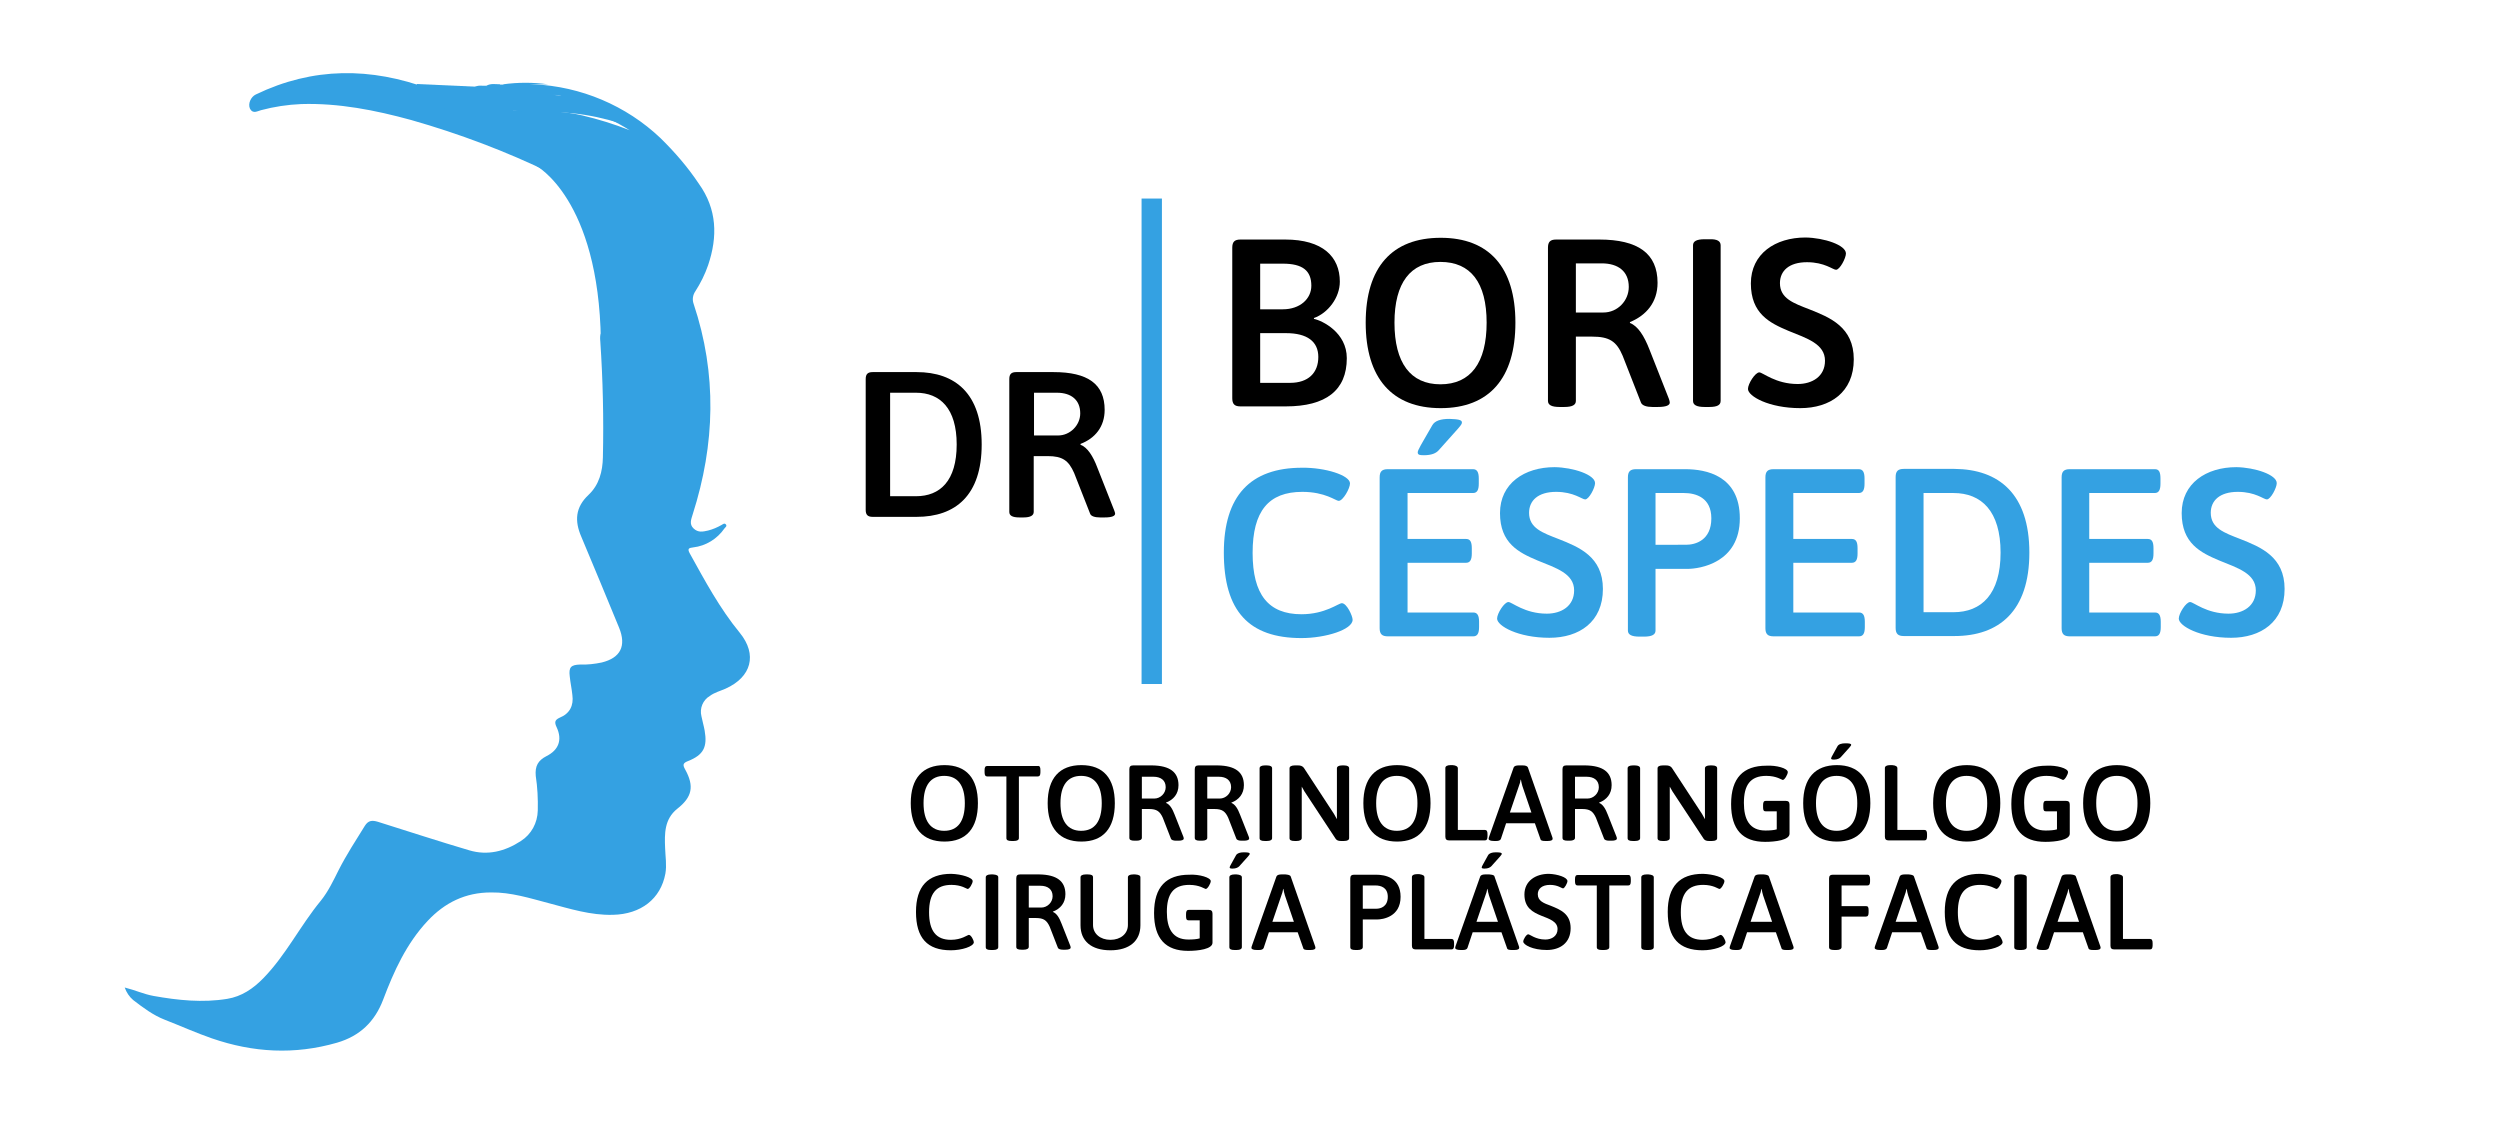 <svg xmlns="http://www.w3.org/2000/svg" xmlns:xlink="http://www.w3.org/1999/xlink" id="Capa_1" x="0px" y="0px" viewBox="0 0 860 386" style="enable-background:new 0 0 860 386;" xml:space="preserve"><style type="text/css">	.st0{fill:#34A1E2;}	.st1{fill:none;stroke:#34A1E2;stroke-width:7;stroke-miterlimit:10;}</style><path class="st0" d="M183.5,29c16.3,0.7,31.9,7.3,43.7,18.5c4.9,4.8,9.4,10,13.2,15.7c6.3,8.8,6.5,18.2,3.2,28 c-1.1,3.2-2.6,6.2-4.4,9c-0.9,1.3-1.1,2.9-0.6,4.3c8.1,24.2,7.4,48.3-0.3,72.4c-0.5,1.7-1.3,3.4,0.3,4.9s3.2,1.1,5,0.7 c1.6-0.4,3.2-1.1,4.6-1.9c0.4-0.2,1-0.8,1.5-0.2s-0.2,1-0.5,1.4c-2.5,3.6-6.4,6-10.7,6.5c-1.4,0.2-2.2,0.3-1.2,2.1 c5.2,9.4,10.3,18.9,17.2,27.3c6.1,7.5,4,15.2-4.9,19.2c-1.8,0.8-3.8,1.3-5.4,2.5c-2.4,1.4-3.6,4.3-2.9,7c0.3,1.6,0.8,3.2,1.1,4.9 c1,5.7-0.4,8.4-5.7,10.5c-1.8,0.7-1.9,1.3-1,2.9c3.2,5.8,2.4,9.5-2.7,13.5c-4.5,3.6-4.4,8.6-4.2,13.5c0.1,3,0.6,5.9,0.1,8.8 c-1.6,8.7-8.4,14-18.1,14.2c-7.6,0.2-14.8-2.1-22-4c-6.5-1.7-13-3.8-19.9-3.7c-8.8,0-15.9,3.5-21.8,9.8 c-7.3,7.8-11.6,17.3-15.3,27.1c-2.9,7.6-8,12.5-15.9,14.8c-14.6,4.2-28.8,3.4-43-1.5c-5.5-1.9-10.8-4.3-16.2-6.4 c-4.1-1.6-7.5-4.2-10.9-6.8c-1.3-1.1-2.3-2.6-2.9-4.3c3.6,0.9,6.6,2.3,9.9,2.9c8.4,1.5,16.9,2.4,25.4,1c4.9-0.8,8.9-3.5,12.4-7.1 c7.8-8,12.7-18.1,19.8-26.7c2.5-3.1,4.3-6.9,6.1-10.5c2.7-5.3,5.9-10.2,9-15.2c1.2-1.9,2.5-2,4.5-1.4c10.5,3.3,20.9,6.7,31.4,9.8 c6.3,1.9,12.3,0.4,17.8-3.2c3.6-2.3,5.7-6.2,5.8-10.5c0.1-4-0.1-8-0.7-11.9c-0.3-3.4,0.8-5.3,3.7-6.8c4.2-2.1,5.5-5.6,3.5-9.9 c-0.8-1.7-0.7-2.5,1-3.3c3.5-1.4,4.9-4.2,4.4-7.8c-0.2-2.1-0.7-4.3-0.9-6.4c-0.4-3.2,0.4-4,3.6-4.1c2.5,0.1,5-0.2,7.4-0.7 c6.5-1.6,8.5-5.7,6-11.9c-4.3-10.4-8.6-20.9-13-31.3c-2.4-5.5-2.1-10.2,2.5-14.5c3.6-3.4,4.8-8,4.9-12.9c0.3-13.3,0-26.7-0.9-40 c-0.2-2.4,0.2-3.8,2.9-4.4c4.2-1.2,8.1-3.6,11-6.9c6.2-6.6,9.8-14.4,11.5-23.7c-2.4,1.3-4.5,2.3-6.5,3.4c-1.5,0.8-2,0.5-2.2-1.2 c-0.4-5.3-1.9-10.5-4.5-15.1c-2.1,3.1-3,6.9-6.4,9.3c2.4-9.2,2.3-14.5-0.3-20.6c-0.1,0-0.3,0-0.4,0.1c-7,5.8-14.4,4.9-22,1.4 C174.2,52.1,158,46,141.5,41.3c-12.4-3.4-25-5.9-37.9-5.5c-4.7,0.2-9.3,0.9-13.8,2.1c-1.2,0.3-2.8,1.4-3.8-0.5 c-0.8-1.7,0.3-4.1,2-4.9c19.7-9.5,39.6-9.4,59.8-1.9c1.4,0.7,3.1,0.7,4.5,1.5c2.1,1.1,4.2,2.3,6.4,3.3c1.1,0.5,2.4,0.3,3.4,1.1 c1.4,1.1,3.1,0.5,4.6,0.6c11.1,1.7,22.5,0,33.6,2.6c5.5,1.3,11,3,16.3,5.1c-8.9-5.7-18.2-8.2-28.3-9.2c-7.1-0.7-14,0.1-21,1 c-1.1-0.3-2.9,0.6-2.9-1.6c0.5-0.6,1.1-0.9,1.9-1c4.6-0.6,9.1-1.5,13.7-1.7c3.2,0.1,6.5-0.1,9.7,0.1c1.1,0.2,2.1,0.7,3.4,0.3 c-0.5-0.1-0.9-0.1-1.3-0.2c-4.8-0.6-9.6-1.4-14.5-1.8c-1-0.2-1.9-0.8-2.5-1.6C177.8,28.7,180.6,28.7,183.5,29z"></path><path class="st0" d="M163.5,35.8l-6.3-3.3c-0.1-1.3,0.8-1.4,1.7-1.5c1.3-0.2,2.6-0.4,4-0.7c1.7,0.1,3.4,0,5.1-0.3 c1.4-0.3,3.1,0.6,4.2-0.9h0.9c2.2,0.9,4.5,0.6,6.7,0.8c1,0.1,2,0.2,3,0.4c3.5,0.5,7.1,0.4,10.4,1.8c-2.7,1-5.5,0.2-8.2,0.7 c-5.1,0.4-10.2,1.1-15.3,2.1C167.8,36.3,165.7,36.1,163.5,35.8z"></path><path class="st0" d="M182.6,30.4c-2.1,0-4.1,0.1-6.1,0c-1.2-0.1-2.7,0.2-3.4-1.4c5.1-0.7,10.3-0.7,15.4,0h-7.7v0.3l1.9,0.7 c0.1,0.1,0.2,0.2,0.1,0.3C182.8,30.4,182.7,30.4,182.6,30.4z"></path><path class="st0" d="M163.1,30.4c-1.3,0.5-2.6,1.4-4.2,1.1c-0.7-0.1-1.4,0.3-1.7,1c-1.5-0.6-3.2-0.6-4.3-1.9 c3.4,0.4,6.7-0.8,10.1-0.4V30.4z"></path><path class="st0" d="M172.1,29c0.2,1.2-0.4,1.6-1.4,1.6c-0.8,0-1.6-0.1-2.4-0.2c-0.3-0.3-1.2,0-1-0.9C168.9,28.6,170.5,29,172.1,29z "></path><path class="st0" d="M167.3,29.5l1,0.9c-1.8,0.4-3.5,1.1-5.2,0c0-0.1,0-0.2,0-0.3C164.4,29.1,165.9,29.6,167.3,29.5z"></path><path class="st0" d="M172.7,35.8c12.6-2.1,25.1-1.8,37.3,2.4c4.1,1.3,8,3.2,11.5,5.7c0.7,0.5,1.6,0.8,1.9,1.8 c-0.9,0.5-1.6-0.2-2.2-0.5c-10.5-4.2-21.4-6.8-32.8-6.6c-5.6,0.1-11.1-0.5-16.6-0.9c-0.6-0.2-1.2-0.3-1.8-0.2 c-0.8-0.1-1-0.5-0.8-1.2C170.3,35.6,171.6,36.3,172.7,35.8z"></path><path class="st0" d="M182.6,30.4c0-0.1,0-0.3,0.1-0.4c5,0.3,9.9,1,14.8,1.9c0.1,1.3,0,1.3-1.9,1L185,32.8c2.5-0.7,5.1-0.3,8.2-0.5 C189.6,30.6,185.9,31.6,182.6,30.4z"></path><path class="st0" d="M172.7,35.8c-1,0.8-2.2,0.3-3.3,0.5c-0.7,0.5-1.7,0.7-2.5,0.5c-0.9-0.9-2.4,0-3.3-1c2.2,0.5,4.1-1,6.3-0.9 C170.3,36.4,171.8,35.3,172.7,35.8z"></path><path class="st0" d="M166.8,36.7c0.7-0.8,1.7-0.5,2.5-0.5c0.2,1.5,1.8,0.5,2.4,1.3C170.1,37.5,168.2,38.5,166.8,36.7z"></path><path class="st0" d="M195.6,32.9c0.7-0.2,1.8,0.3,1.9-1c0.6-0.2,1.3-0.1,1.8,0.2c0.2,0.2,0.4,0.5,0.4,0.8c0,0.4-0.4,0.4-0.7,0.4 C197.8,33.2,196.6,33.7,195.6,32.9z"></path><line class="st1" x1="396.2" y1="68.3" x2="396.2" y2="235.3"></line><g>	<path d="M337.7,152.9c0,17.5-9,24.9-22.4,24.9h-15.1c-1.7,0-2.4-0.7-2.4-2.4v-45c0-1.7,0.7-2.4,2.4-2.4h15.1  C328.7,128,337.7,135.5,337.7,152.9z M306.2,135.1v35.6h8.9c8.3,0,14-5.3,14-17.8c0-12.4-5.7-17.8-14-17.8H306.2z"></path>	<path d="M380,141c0,5.8-3.3,9.8-8.3,11.7v0.3c2.4,0.9,4.3,3.9,5.8,7.9l5.8,14.7c0.2,0.5,0.3,0.9,0.3,1.1c0,0.8-1.1,1.3-3.6,1.3  h-1.6c-1.7,0-3.1-0.4-3.4-1.3l-5.5-14c-1.9-4.3-4-5.8-9.1-5.8h-4.8v19.2c0,1.2-1.1,1.9-3.5,1.9h-1.4c-2.4,0-3.5-0.6-3.5-1.9v-45.7  c0-1.7,0.7-2.4,2.4-2.4h12.8C374.2,128,380,132.1,380,141z M355.7,135.1v14.7h8.3c4.1,0,7.6-3.5,7.6-7.6c0-4.7-3.2-7.1-8-7.1H355.7  z"></path></g><g>	<path d="M460.9,96.9c0,5.5-4.1,10.8-8.9,12.5v0.3c2.9,0.6,11.3,4.7,11.3,13.5c0,11.1-7.2,16.6-21,16.6h-15.6c-2,0-2.8-0.8-2.8-2.8  V85.2c0-2,0.8-2.8,2.8-2.8h15.4C455,82.4,460.9,88.3,460.9,96.9z M433.5,90.6v15.8h7.8c5.9,0,9.8-3.6,9.8-8.1c0-5.2-3-7.6-9.8-7.6  H433.5z M433.5,114.6v17.1h10.3c6.2,0,9.7-3.4,9.7-8.9c0-5.3-3.8-8.2-11.1-8.2H433.5z"></path>	<path d="M521.3,111c0,19.1-9,29.4-25.7,29.4c-16.7,0-25.8-10.3-25.8-29.4s9.1-29.2,25.8-29.2C512.2,81.8,521.3,91.9,521.3,111z   M479.7,111c0,13.8,5.5,21.2,15.8,21.2c10.4,0,15.9-7.4,15.9-21.2s-5.5-20.9-15.9-20.9C485.2,90.1,479.7,97.3,479.7,111z"></path>	<path d="M570.2,97.3c0,6.7-3.9,11.2-9.5,13.5v0.3c2.8,1.1,4.9,4.5,6.7,9.1l6.7,17c0.2,0.6,0.3,1,0.3,1.3c0,0.9-1.2,1.5-4.1,1.5  h-1.9c-2,0-3.5-0.5-3.9-1.5l-6.3-16.1c-2.1-5-4.6-6.6-10.5-6.6h-5.6v22.1c0,1.4-1.2,2.1-4,2.1h-1.6c-2.8,0-4-0.7-4-2.1V85.2  c0-2,0.8-2.8,2.8-2.8h14.8C563.5,82.4,570.2,87.2,570.2,97.3z M542.1,90.6v16.9h9.5c4.8,0,8.7-4,8.7-8.8c0-5.4-3.7-8.1-9.3-8.1  H542.1z"></path>	<path d="M591.9,84.4v53.5c0,1.4-1.1,2.1-3.9,2.1h-1.6c-2.8,0-4-0.7-4-2.1V84.4c0-1.4,1.2-2.1,4-2.1h1.6  C590.8,82.2,591.9,83,591.9,84.4z"></path>	<path d="M635,87.2c0,1.6-2.1,5.6-3.4,5.6c-1.1,0-3.9-2.6-10-2.6c-6.2,0-9.3,3-9.3,7.2c0,5.3,4.7,6.9,10.1,9  c7.1,2.8,15.3,6.1,15.3,17.2c0,11.4-8.2,16.8-18.4,16.8c-10.8,0-18-4.1-18-6.6c0-1.8,2.5-5.7,3.9-5.7c1.2,0,5.6,4,13.2,4  c5,0,9.4-2.6,9.4-8c0-5.8-6.2-7.7-12.6-10.3c-6.4-2.7-12.9-5.9-12.9-16.3c0-10.2,8.4-15.8,18.8-15.8C627.5,81.8,635,84.3,635,87.2z  "></path></g><g>	<path class="st0" d="M464.4,166.3c0,1.7-2.4,6-3.9,6c-1,0-4.6-3.1-12.5-3.1c-11.6,0-17.1,6.6-17.1,21c0,14.3,5.4,21.1,16.8,21.1  c8.2,0,12.7-3.8,13.9-3.8c1.7,0,3.7,4.4,3.7,5.7c0,3.4-9.3,6.3-17.6,6.3c-18.1,0-26.7-9.3-26.7-29.4c0-19.5,9.1-29.2,26.9-29.2  C455.9,160.8,464.4,163.5,464.4,166.3z"></path>	<path class="st0" d="M508.7,164.6v1.8c0,2.2-0.6,3.2-2,3.2h-22.5v15.8h20.1c1.4,0,2,0.9,2,3.2v1.8c0,2.2-0.6,3.2-2,3.2h-20.1v17.1  h22.6c1.4,0,2,1,2,3.2v1.8c0,2.2-0.6,3.2-2,3.2h-29.4c-2,0-2.8-0.8-2.8-2.8v-51.9c0-2,0.8-2.8,2.8-2.8h29.3  C508.1,161.4,508.7,162.4,508.7,164.6z M502.9,145.3c0,0.9-0.7,1.4-8,9.6c-0.9,1-2.4,1.7-5.1,1.7c-1.6,0-2.1-0.2-2.1-1  c0-0.8,1.2-2.7,5-9.3c0.9-1.6,3-2.2,5.9-2.2C501.5,144.2,502.9,144.4,502.9,145.3z"></path>	<path class="st0" d="M548.7,166.2c0,1.6-2.1,5.6-3.4,5.6c-1.1,0-3.9-2.6-10-2.6c-6.2,0-9.3,3-9.3,7.2c0,5.3,4.7,6.9,10.1,9  c7.1,2.8,15.3,6.1,15.3,17.2c0,11.4-8.2,16.8-18.4,16.8c-10.8,0-18-4.1-18-6.6c0-1.8,2.5-5.7,3.9-5.7c1.2,0,5.6,4,13.2,4  c5,0,9.4-2.6,9.4-8c0-5.8-6.2-7.7-12.6-10.3c-6.4-2.7-12.9-5.9-12.9-16.3c0-10.2,8.4-15.8,18.8-15.8  C541.2,160.8,548.7,163.3,548.7,166.2z"></path>	<path class="st0" d="M598.5,178.3c0,15.3-13.7,17.4-18.1,17.4h-10.9v21.2c0,1.4-1.2,2.1-4,2.1H564c-2.8,0-4-0.7-4-2.1v-52.7  c0-2,0.8-2.8,2.8-2.8h16.9C586.9,161.4,598.5,163.6,598.5,178.3z M569.5,169.6v17.8H580c3.2,0,8.7-1.5,8.7-9.1  c0-7.1-5.3-8.7-9.4-8.7H569.5z"></path>	<path class="st0" d="M641.4,164.6v1.8c0,2.2-0.6,3.2-2,3.2h-22.5v15.8H637c1.4,0,2,0.9,2,3.2v1.8c0,2.2-0.6,3.2-2,3.2h-20.1v17.1  h22.6c1.4,0,2,1,2,3.2v1.8c0,2.2-0.6,3.2-2,3.2h-29.4c-2,0-2.8-0.8-2.8-2.8v-51.9c0-2,0.8-2.8,2.8-2.8h29.3  C640.8,161.4,641.4,162.4,641.4,164.6z"></path>	<path class="st0" d="M698.1,190.1c0,20.1-10.4,28.7-25.8,28.7h-17.4c-2,0-2.8-0.8-2.8-2.8v-51.9c0-2,0.8-2.8,2.8-2.8h17.4  C687.7,161.4,698.1,170,698.1,190.1z M661.7,169.6v41H672c9.6,0,16.2-6.2,16.2-20.5c0-14.3-6.6-20.5-16.2-20.5H661.7z"></path>	<path class="st0" d="M743.2,164.6v1.8c0,2.2-0.6,3.2-2,3.2h-22.5v15.8h20.1c1.4,0,2,0.9,2,3.2v1.8c0,2.2-0.6,3.2-2,3.2h-20.1v17.1  h22.6c1.4,0,2,1,2,3.2v1.8c0,2.2-0.6,3.2-2,3.2H712c-2,0-2.8-0.8-2.8-2.8v-51.9c0-2,0.8-2.8,2.8-2.8h29.3  C742.7,161.4,743.2,162.4,743.2,164.6z"></path>	<path class="st0" d="M783.2,166.2c0,1.6-2.1,5.6-3.4,5.6c-1.1,0-3.9-2.6-10-2.6c-6.2,0-9.3,3-9.3,7.2c0,5.3,4.7,6.9,10.1,9  c7.1,2.8,15.3,6.1,15.3,17.2c0,11.4-8.2,16.8-18.4,16.8c-10.8,0-18-4.1-18-6.6c0-1.8,2.5-5.7,3.9-5.7c1.2,0,5.6,4,13.2,4  c5,0,9.4-2.6,9.4-8c0-5.8-6.2-7.7-12.6-10.3c-6.4-2.7-12.9-5.9-12.9-16.3c0-10.2,8.4-15.8,18.8-15.8  C775.7,160.8,783.2,163.3,783.2,166.2z"></path></g><g>	<path d="M336.4,276.3c0,8.6-4,13.2-11.5,13.2s-11.6-4.6-11.6-13.2c0-8.6,4.1-13.1,11.6-13.1S336.4,267.7,336.4,276.3z M317.7,276.3  c0,6.2,2.5,9.5,7.1,9.5c4.7,0,7.1-3.3,7.1-9.5c0-6.2-2.5-9.4-7.1-9.4C320.2,266.9,317.7,270.1,317.7,276.3z"></path>	<path d="M357.9,264.9v0.8c0,1-0.3,1.4-0.9,1.4h-6.5v21.2c0,0.6-0.5,1-1.8,1h-0.7c-1.3,0-1.8-0.3-1.8-1v-21.2h-6.6  c-0.6,0-0.9-0.4-0.9-1.4v-0.8c0-1,0.3-1.4,0.9-1.4h17.3C357.7,263.4,357.9,263.9,357.9,264.9z"></path>	<path d="M383.5,276.3c0,8.6-4,13.2-11.5,13.2s-11.6-4.6-11.6-13.2c0-8.6,4.1-13.1,11.6-13.1S383.5,267.7,383.5,276.3z M364.8,276.3  c0,6.2,2.5,9.5,7.1,9.5c4.7,0,7.1-3.3,7.1-9.5c0-6.2-2.5-9.4-7.1-9.4C367.3,266.9,364.8,270.1,364.8,276.3z"></path>	<path d="M405.4,270.1c0,3-1.7,5-4.3,6v0.1c1.3,0.5,2.2,2,3,4.1l3,7.6c0.1,0.3,0.1,0.4,0.1,0.6c0,0.4-0.6,0.7-1.8,0.7h-0.8  c-0.9,0-1.6-0.2-1.8-0.7l-2.8-7.2c-1-2.2-2.1-3-4.7-3h-2.5v9.9c0,0.6-0.6,1-1.8,1h-0.7c-1.3,0-1.8-0.3-1.8-1v-23.6  c0-0.9,0.4-1.3,1.3-1.3h6.6C402.4,263.4,405.4,265.6,405.4,270.1z M392.8,267.1v7.6h4.3c2.1,0,3.9-1.8,3.9-3.9  c0-2.4-1.7-3.6-4.2-3.6H392.8z"></path>	<path d="M427.9,270.1c0,3-1.7,5-4.3,6v0.1c1.3,0.5,2.2,2,3,4.1l3,7.6c0.1,0.3,0.1,0.4,0.1,0.6c0,0.4-0.6,0.7-1.8,0.7h-0.8  c-0.9,0-1.6-0.2-1.8-0.7l-2.8-7.2c-1-2.2-2.1-3-4.7-3h-2.5v9.9c0,0.6-0.6,1-1.8,1h-0.7c-1.3,0-1.8-0.3-1.8-1v-23.6  c0-0.9,0.4-1.3,1.3-1.3h6.6C424.9,263.4,427.9,265.6,427.9,270.1z M415.3,267.1v7.6h4.3c2.1,0,3.9-1.8,3.9-3.9  c0-2.4-1.7-3.6-4.2-3.6H415.3z"></path>	<path d="M437.6,264.3v24c0,0.6-0.5,1-1.8,1h-0.7c-1.3,0-1.8-0.3-1.8-1v-24c0-0.6,0.6-1,1.8-1h0.7  C437.1,263.3,437.6,263.7,437.6,264.3z"></path>	<path d="M464.1,264.3v24c0,0.6-0.5,1-1.8,1h-1c-0.9,0-1.4-0.2-1.8-0.7l-10.8-16.4l-0.9-1.6v17.7c0,0.6-0.6,1-1.8,1h-0.6  c-1.3,0-1.8-0.3-1.8-1v-24c0-0.6,0.6-1,1.8-1h1.1c0.9,0,1.5,0.2,2,0.8l10.4,15.9l1,1.8v-17.5c0-0.6,0.6-1,1.8-1h0.6  C463.6,263.3,464.1,263.7,464.1,264.3z"></path>	<path d="M492.1,276.3c0,8.6-4,13.2-11.5,13.2c-7.5,0-11.6-4.6-11.6-13.2c0-8.6,4.1-13.1,11.6-13.1  C488.1,263.2,492.1,267.7,492.1,276.3z M473.4,276.3c0,6.2,2.5,9.5,7.1,9.5c4.7,0,7.1-3.3,7.1-9.5c0-6.2-2.5-9.4-7.1-9.4  C475.9,266.9,473.4,270.1,473.4,276.3z"></path>	<path d="M501.5,264.3v21.2h9.3c0.6,0,0.9,0.4,0.9,1.4v0.8c0,1-0.3,1.4-0.9,1.4h-12.3c-0.9,0-1.3-0.4-1.3-1.3v-23.6  c0-0.6,0.6-1,1.8-1h0.7C500.9,263.3,501.5,263.7,501.5,264.3z"></path>	<path d="M525.6,264l8.4,24c0.1,0.2,0.1,0.4,0.1,0.6c0,0.4-0.5,0.7-1.7,0.7h-0.8c-0.9,0-1.6-0.1-1.7-0.7l-1.9-5.4h-9.9l-1.8,5.4  c-0.2,0.5-0.8,0.7-1.6,0.7H514c-1.3,0-1.9-0.3-1.9-0.7c0-0.2,0-0.3,0.1-0.6l8.5-24c0.2-0.5,0.9-0.7,1.7-0.7h1.4  C524.7,263.3,525.4,263.5,525.6,264z M523.1,268.2c-0.1,0.7-0.3,1.5-0.6,2.2l-3.1,9.1h7.4l-3.1-9.1c-0.2-0.7-0.4-1.5-0.5-2.2H523.1  z"></path>	<path d="M554.4,270.1c0,3-1.7,5-4.3,6v0.1c1.3,0.5,2.2,2,3,4.1l3,7.6c0.1,0.3,0.1,0.4,0.1,0.6c0,0.4-0.6,0.7-1.8,0.7h-0.8  c-0.9,0-1.6-0.2-1.8-0.7l-2.8-7.2c-1-2.2-2.1-3-4.7-3h-2.5v9.9c0,0.6-0.6,1-1.8,1h-0.7c-1.3,0-1.8-0.3-1.8-1v-23.6  c0-0.9,0.4-1.3,1.3-1.3h6.6C551.4,263.4,554.4,265.6,554.4,270.1z M541.8,267.1v7.6h4.3c2.1,0,3.9-1.8,3.9-3.9  c0-2.4-1.7-3.6-4.2-3.6H541.8z"></path>	<path d="M564.2,264.3v24c0,0.6-0.5,1-1.8,1h-0.7c-1.3,0-1.8-0.3-1.8-1v-24c0-0.6,0.6-1,1.8-1h0.7  C563.6,263.3,564.2,263.7,564.2,264.3z"></path>	<path d="M590.7,264.3v24c0,0.6-0.5,1-1.8,1h-1c-0.9,0-1.4-0.2-1.8-0.7l-10.8-16.4l-0.9-1.6v17.7c0,0.6-0.6,1-1.8,1H572  c-1.3,0-1.8-0.3-1.8-1v-24c0-0.6,0.6-1,1.8-1h1.1c0.9,0,1.5,0.2,2,0.8l10.4,15.9l1,1.8v-17.5c0-0.6,0.6-1,1.8-1h0.6  C590.2,263.3,590.7,263.7,590.7,264.3z"></path>	<path d="M615,265.6c0,0.8-1.1,2.7-1.7,2.7c-0.4,0-2.1-1.4-5.7-1.4c-5.6,0-7.7,3.3-7.7,9.3c0,5.6,1.9,9.5,7.4,9.5  c1.5,0,2.9-0.1,3.9-0.4v-6.2h-3.8c-0.7,0-0.9-0.4-0.9-1.4v-0.8c0-1,0.3-1.4,0.9-1.4h6.9c0.9,0,1.3,0.4,1.3,1.3v10  c0,2.2-4.9,2.8-8.4,2.8c-7.7,0-11.7-4.2-11.7-13c0-9,4.2-13.2,12.1-13.2C611.1,263.2,615,264.3,615,265.6z"></path>	<path d="M643.4,276.3c0,8.6-4,13.2-11.5,13.2c-7.5,0-11.6-4.6-11.6-13.2c0-8.6,4.1-13.1,11.6-13.1  C639.3,263.2,643.4,267.7,643.4,276.3z M624.7,276.3c0,6.2,2.5,9.5,7.1,9.5c4.7,0,7.1-3.3,7.1-9.5c0-6.2-2.5-9.4-7.1-9.4  C627.2,266.9,624.7,270.1,624.7,276.3z M636.8,256.2c0,0.4-0.3,0.6-3.6,4.3c-0.4,0.4-1.1,0.8-2.3,0.8c-0.7,0-1-0.1-1-0.4  c0-0.4,0.6-1.2,2.2-4.2c0.4-0.7,1.4-1,2.7-1C636.1,255.7,636.8,255.8,636.8,256.2z"></path>	<path d="M652.7,264.3v21.2h9.3c0.6,0,0.9,0.4,0.9,1.4v0.8c0,1-0.3,1.4-0.9,1.4h-12.3c-0.9,0-1.3-0.4-1.3-1.3v-23.6  c0-0.6,0.6-1,1.8-1h0.7C652.2,263.3,652.7,263.7,652.7,264.3z"></path>	<path d="M688.1,276.3c0,8.6-4,13.2-11.5,13.2c-7.5,0-11.6-4.6-11.6-13.2c0-8.6,4.1-13.1,11.6-13.1  C684,263.2,688.1,267.7,688.1,276.3z M669.4,276.3c0,6.2,2.5,9.5,7.1,9.5c4.7,0,7.1-3.3,7.1-9.5c0-6.2-2.5-9.4-7.1-9.4  C671.9,266.9,669.4,270.1,669.4,276.3z"></path>	<path d="M711.4,265.6c0,0.8-1.1,2.7-1.7,2.7c-0.4,0-2.1-1.4-5.7-1.4c-5.6,0-7.7,3.3-7.7,9.3c0,5.6,1.9,9.5,7.4,9.5  c1.5,0,2.9-0.1,3.9-0.4v-6.2h-3.8c-0.7,0-0.9-0.4-0.9-1.4v-0.8c0-1,0.3-1.4,0.9-1.4h6.9c0.9,0,1.3,0.4,1.3,1.3v10  c0,2.2-4.9,2.8-8.4,2.8c-7.7,0-11.7-4.2-11.7-13c0-9,4.2-13.2,12.1-13.2C707.5,263.2,711.4,264.3,711.4,265.6z"></path>	<path d="M739.7,276.3c0,8.6-4,13.2-11.5,13.2c-7.5,0-11.6-4.6-11.6-13.2c0-8.6,4.1-13.1,11.6-13.1  C735.7,263.2,739.7,267.7,739.7,276.3z M721.1,276.3c0,6.2,2.5,9.5,7.1,9.5c4.7,0,7.1-3.3,7.1-9.5c0-6.2-2.5-9.4-7.1-9.4  C723.5,266.9,721.1,270.1,721.1,276.3z"></path></g><g>	<path d="M334.6,303.1c0,0.8-1.1,2.7-1.7,2.7c-0.4,0-2.1-1.4-5.6-1.4c-5.2,0-7.7,2.9-7.7,9.4c0,6.4,2.4,9.5,7.5,9.5  c3.7,0,5.7-1.7,6.2-1.7c0.8,0,1.7,2,1.7,2.5c0,1.5-4.2,2.8-7.9,2.8c-8.1,0-12-4.2-12-13.2c0-8.8,4.1-13.1,12.1-13.1  C330.8,300.7,334.6,301.9,334.6,303.1z"></path>	<path d="M343.4,301.8v24c0,0.6-0.5,1-1.8,1h-0.7c-1.3,0-1.8-0.3-1.8-1v-24c0-0.6,0.6-1,1.8-1h0.7  C342.9,300.9,343.4,301.2,343.4,301.8z"></path>	<path d="M366.5,307.6c0,3-1.7,5-4.3,6v0.1c1.3,0.5,2.2,2,3,4.1l3,7.6c0.1,0.3,0.1,0.4,0.1,0.6c0,0.4-0.6,0.7-1.8,0.7h-0.8  c-0.9,0-1.6-0.2-1.8-0.7l-2.8-7.2c-1-2.2-2.1-3-4.7-3h-2.5v9.9c0,0.6-0.6,1-1.8,1h-0.7c-1.3,0-1.8-0.3-1.8-1v-23.6  c0-0.9,0.4-1.3,1.3-1.3h6.6C363.5,300.9,366.5,303.1,366.5,307.6z M353.9,304.6v7.6h4.3c2.1,0,3.9-1.8,3.9-3.9  c0-2.4-1.7-3.6-4.2-3.6H353.9z"></path>	<path d="M392.3,301.8v16.5c0,5.4-3.8,8.6-10.3,8.6c-6.6,0-10.3-3.2-10.3-8.6v-16.5c0-0.6,0.6-1,1.8-1h0.7c1.3,0,1.8,0.3,1.8,1v16.4  c0,3,2.5,5.1,6,5.1c3.5,0,6-2.1,6-5.1v-16.4c0-0.6,0.6-1,1.8-1h0.7C391.8,300.9,392.3,301.2,392.3,301.8z"></path>	<path d="M416.5,303.1c0,0.8-1.1,2.7-1.7,2.7c-0.4,0-2.1-1.4-5.7-1.4c-5.6,0-7.7,3.3-7.7,9.3c0,5.6,1.9,9.5,7.4,9.5  c1.5,0,2.9-0.1,3.9-0.4v-6.2h-3.8c-0.7,0-0.9-0.4-0.9-1.4v-0.8c0-1,0.3-1.4,0.9-1.4h6.9c0.9,0,1.3,0.4,1.3,1.3v10  c0,2.2-4.9,2.8-8.4,2.8c-7.7,0-11.7-4.2-11.7-13c0-9,4.2-13.2,12.1-13.2C412.6,300.7,416.5,301.9,416.5,303.1z"></path>	<path d="M427.2,301.8v24c0,0.6-0.5,1-1.8,1h-0.7c-1.3,0-1.8-0.3-1.8-1v-24c0-0.6,0.6-1,1.8-1h0.7  C426.6,300.9,427.2,301.2,427.2,301.8z M429.9,293.7c0,0.4-0.3,0.6-3.6,4.3c-0.4,0.4-1.1,0.8-2.3,0.8c-0.7,0-1-0.1-1-0.4  c0-0.4,0.6-1.2,2.2-4.2c0.4-0.7,1.4-1,2.6-1C429.3,293.2,429.9,293.3,429.9,293.7z"></path>	<path d="M444,301.5l8.4,24c0.1,0.2,0.1,0.4,0.1,0.6c0,0.4-0.5,0.7-1.7,0.7H450c-0.9,0-1.6-0.1-1.7-0.7l-1.9-5.4h-9.9l-1.8,5.4  c-0.2,0.5-0.8,0.7-1.6,0.7h-0.7c-1.3,0-1.9-0.3-1.9-0.7c0-0.2,0-0.3,0.1-0.6l8.5-24c0.2-0.5,0.9-0.7,1.7-0.7h1.4  C443.1,300.9,443.8,301,444,301.5z M441.4,305.8c-0.1,0.7-0.3,1.5-0.6,2.2l-3.1,9.1h7.4L442,308c-0.2-0.7-0.4-1.5-0.5-2.2H441.4z"></path>	<path d="M481.8,308.5c0,6.9-6.1,7.8-8.1,7.8h-4.9v9.5c0,0.6-0.6,1-1.8,1h-0.7c-1.3,0-1.8-0.3-1.8-1v-23.6c0-0.9,0.4-1.3,1.3-1.3  h7.6C476.5,300.9,481.8,301.9,481.8,308.5z M468.8,304.6v8h4.7c1.4,0,3.9-0.7,3.9-4.1c0-3.2-2.4-3.9-4.2-3.9H468.8z"></path>	<path d="M490,301.8V323h9.3c0.6,0,0.9,0.4,0.9,1.4v0.8c0,1-0.3,1.4-0.9,1.4H487c-0.9,0-1.3-0.4-1.3-1.3v-23.6c0-0.6,0.6-1,1.8-1  h0.7C489.5,300.9,490,301.2,490,301.8z"></path>	<path d="M514.1,301.5l8.4,24c0.1,0.2,0.1,0.4,0.1,0.6c0,0.4-0.5,0.7-1.7,0.7h-0.8c-0.9,0-1.6-0.1-1.7-0.7l-1.9-5.4h-9.9l-1.8,5.4  c-0.2,0.5-0.8,0.7-1.6,0.7h-0.7c-1.3,0-1.9-0.3-1.9-0.7c0-0.2,0-0.3,0.1-0.6l8.5-24c0.2-0.5,0.9-0.7,1.7-0.7h1.4  C513.3,300.9,514,301,514.1,301.5z M511.6,305.8c-0.1,0.7-0.3,1.5-0.6,2.2l-3.1,9.1h7.4l-3.1-9.1c-0.2-0.7-0.4-1.5-0.5-2.2H511.6z   M516.6,293.7c0,0.4-0.3,0.6-3.6,4.3c-0.4,0.4-1.1,0.8-2.3,0.8c-0.7,0-1-0.1-1-0.4c0-0.4,0.6-1.2,2.2-4.2c0.4-0.7,1.4-1,2.6-1  C516,293.2,516.6,293.3,516.6,293.7z"></path>	<path d="M539.2,303.1c0,0.7-1,2.5-1.5,2.5c-0.5,0-1.8-1.2-4.5-1.2c-2.8,0-4.2,1.4-4.2,3.2c0,2.4,2.1,3.1,4.5,4  c3.2,1.3,6.8,2.7,6.8,7.7c0,5.1-3.7,7.5-8.2,7.5c-4.9,0-8.1-1.8-8.1-2.9c0-0.8,1.1-2.5,1.7-2.5c0.6,0,2.5,1.8,5.9,1.8  c2.2,0,4.2-1.2,4.2-3.6c0-2.6-2.8-3.5-5.6-4.6c-2.9-1.2-5.8-2.7-5.8-7.3c0-4.6,3.8-7.1,8.4-7.1  C535.8,300.7,539.2,301.8,539.2,303.1z"></path>	<path d="M561,302.4v0.8c0,1-0.3,1.4-0.9,1.4h-6.5v21.2c0,0.6-0.5,1-1.8,1h-0.7c-1.3,0-1.8-0.3-1.8-1v-21.2h-6.6  c-0.6,0-0.9-0.4-0.9-1.4v-0.8c0-1,0.3-1.4,0.9-1.4h17.3C560.7,300.9,561,301.4,561,302.4z"></path>	<path d="M568.9,301.8v24c0,0.6-0.5,1-1.8,1h-0.7c-1.3,0-1.8-0.3-1.8-1v-24c0-0.6,0.6-1,1.8-1h0.7  C568.3,300.9,568.9,301.2,568.9,301.8z"></path>	<path d="M593.2,303.1c0,0.8-1.1,2.7-1.7,2.7c-0.4,0-2.1-1.4-5.6-1.4c-5.2,0-7.7,2.9-7.7,9.4c0,6.4,2.4,9.5,7.5,9.5  c3.7,0,5.7-1.7,6.2-1.7c0.8,0,1.7,2,1.7,2.5c0,1.5-4.2,2.8-7.9,2.8c-8.1,0-12-4.2-12-13.2c0-8.8,4.1-13.1,12.1-13.1  C589.4,300.7,593.2,301.9,593.2,303.1z"></path>	<path d="M608.5,301.5l8.4,24c0.1,0.2,0.1,0.4,0.1,0.6c0,0.4-0.5,0.7-1.7,0.7h-0.8c-0.9,0-1.6-0.1-1.7-0.7l-1.9-5.4H601l-1.8,5.4  c-0.2,0.5-0.8,0.7-1.6,0.7h-0.7c-1.3,0-1.9-0.3-1.9-0.7c0-0.2,0-0.3,0.1-0.6l8.5-24c0.2-0.5,0.9-0.7,1.7-0.7h1.4  C607.6,300.9,608.3,301,608.5,301.5z M605.9,305.8c-0.1,0.7-0.3,1.5-0.6,2.2l-3.1,9.1h7.4l-3.1-9.1c-0.2-0.7-0.4-1.5-0.5-2.2H605.9  z"></path>	<path d="M643.3,302.4v0.8c0,1-0.3,1.4-0.9,1.4h-8.9v7.1h8.4c0.7,0,0.9,0.4,0.9,1.4v0.8c0,1-0.3,1.4-0.9,1.4h-8.4v10.5  c0,0.6-0.6,1-1.8,1H631c-1.3,0-1.8-0.3-1.8-1v-23.6c0-0.9,0.4-1.3,1.3-1.3h11.9C643,300.9,643.3,301.4,643.3,302.4z"></path>	<path d="M658.4,301.5l8.4,24c0.1,0.2,0.1,0.4,0.1,0.6c0,0.4-0.5,0.7-1.7,0.7h-0.8c-0.9,0-1.6-0.1-1.7-0.7l-1.9-5.4h-9.9l-1.8,5.4  c-0.2,0.5-0.8,0.7-1.6,0.7h-0.7c-1.3,0-1.9-0.3-1.9-0.7c0-0.2,0-0.3,0.1-0.6l8.5-24c0.2-0.5,0.9-0.7,1.7-0.7h1.4  C657.5,300.9,658.2,301,658.4,301.5z M655.8,305.8c-0.1,0.7-0.3,1.5-0.6,2.2l-3.1,9.1h7.4l-3.1-9.1c-0.2-0.7-0.4-1.5-0.5-2.2H655.8  z"></path>	<path d="M688.5,303.1c0,0.8-1.1,2.7-1.7,2.7c-0.4,0-2.1-1.4-5.6-1.4c-5.2,0-7.7,2.9-7.7,9.4c0,6.4,2.4,9.5,7.5,9.5  c3.7,0,5.7-1.7,6.2-1.7c0.8,0,1.7,2,1.7,2.5c0,1.5-4.2,2.8-7.9,2.8c-8.1,0-12-4.2-12-13.2c0-8.8,4.1-13.1,12.1-13.1  C684.6,300.7,688.5,301.9,688.5,303.1z"></path>	<path d="M697.2,301.8v24c0,0.6-0.5,1-1.8,1h-0.7c-1.3,0-1.8-0.3-1.8-1v-24c0-0.6,0.6-1,1.8-1h0.7  C696.7,300.9,697.2,301.2,697.2,301.8z"></path>	<path d="M714.1,301.5l8.4,24c0.1,0.2,0.1,0.4,0.1,0.6c0,0.4-0.5,0.7-1.7,0.7h-0.8c-0.9,0-1.6-0.1-1.7-0.7l-1.9-5.4h-9.9l-1.8,5.4  c-0.2,0.5-0.8,0.7-1.6,0.7h-0.7c-1.3,0-1.9-0.3-1.9-0.7c0-0.2,0-0.3,0.1-0.6l8.5-24c0.2-0.5,0.9-0.7,1.7-0.7h1.4  C713.2,300.9,713.9,301,714.1,301.5z M711.5,305.8c-0.1,0.7-0.3,1.5-0.6,2.2l-3.1,9.1h7.4l-3.1-9.1c-0.2-0.7-0.4-1.5-0.5-2.2H711.5  z"></path>	<path d="M730.3,301.8V323h9.3c0.6,0,0.9,0.4,0.9,1.4v0.8c0,1-0.3,1.4-0.9,1.4h-12.3c-0.9,0-1.3-0.4-1.3-1.3v-23.6  c0-0.6,0.6-1,1.8-1h0.7C729.7,300.9,730.3,301.2,730.3,301.8z"></path></g><polygon class="st0" points="143.3,28.9 176.5,30.4 176.5,43 147,36 "></polygon><path class="st0" d="M184.4,57c0,0,21.6,11.3,22.3,60.2L234,99.1l3.8-21.3l-23.4-27.2L184.4,57z"></path></svg>